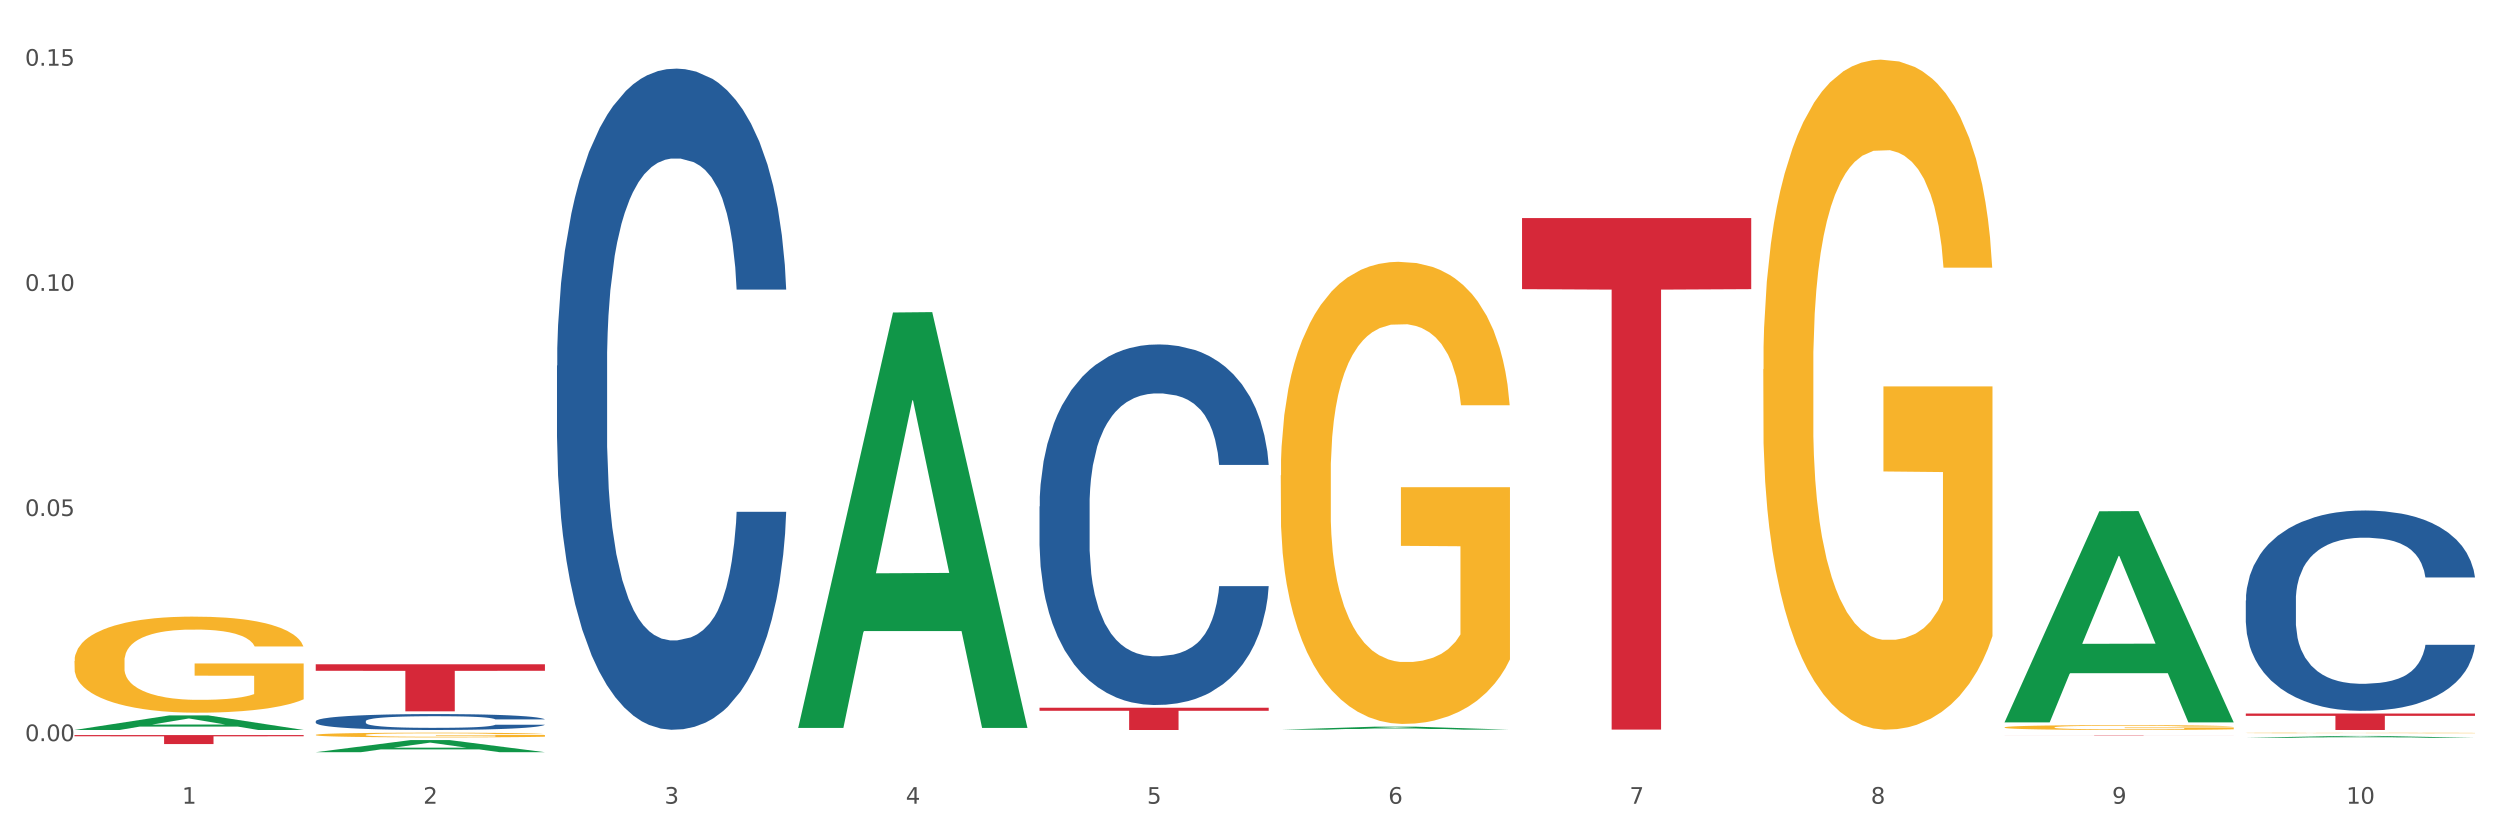 <?xml version="1.0" encoding="utf-8" standalone="no"?>
<!DOCTYPE svg PUBLIC "-//W3C//DTD SVG 1.1//EN"
  "http://www.w3.org/Graphics/SVG/1.1/DTD/svg11.dtd">
<svg xmlns:xlink="http://www.w3.org/1999/xlink" width="1080pt" height="360pt" viewBox="0 0 1080 360" xmlns="http://www.w3.org/2000/svg" version="1.1">
 <rect x="0" y="0" width="1080" height="360" fill="#333333" stroke="none"/>
 <defs>
  <style type="text/css">*{stroke-linejoin: round; stroke-linecap: butt}</style>
 </defs>
 <g id="figure_1">
  <g id="patch_1">
   <path d="M 0 360 
L 1080 360 
L 1080 0 
L 0 0 
z
" style="fill: #ffffff; stroke: #ffffff; stroke-linejoin: miter"/>
  </g>
  <g id="axes_1">
   <g id="matplotlib.axis_1">
    <g id="xtick_1">
     <g id="text_1">
      <!-- 1 -->
      <g style="fill: #4d4d4d" transform="translate(78.627 347.204) scale(0.096 -0.096)">
       <defs>
        <path id="DejaVuSans-31" d="M 794 531 
L 1825 531 
L 1825 4091 
L 703 3866 
L 703 4441 
L 1819 4666 
L 2450 4666 
L 2450 531 
L 3481 531 
L 3481 0 
L 794 0 
L 794 531 
z
" transform="scale(0.016)"/>
       </defs>
       <use xlink:href="#DejaVuSans-31"/>
      </g>
     </g>
    </g>
    <g id="xtick_2">
     <g id="text_2">
      <!-- 2 -->
      <g style="fill: #4d4d4d" transform="translate(182.851 347.204) scale(0.096 -0.096)">
       <defs>
        <path id="DejaVuSans-32" d="M 1228 531 
L 3431 531 
L 3431 0 
L 469 0 
L 469 531 
Q 828 903 1448 1529 
Q 2069 2156 2228 2338 
Q 2531 2678 2651 2914 
Q 2772 3150 2772 3378 
Q 2772 3750 2511 3984 
Q 2250 4219 1831 4219 
Q 1534 4219 1204 4116 
Q 875 4013 500 3803 
L 500 4441 
Q 881 4594 1212 4672 
Q 1544 4750 1819 4750 
Q 2544 4750 2975 4387 
Q 3406 4025 3406 3419 
Q 3406 3131 3298 2873 
Q 3191 2616 2906 2266 
Q 2828 2175 2409 1742 
Q 1991 1309 1228 531 
z
" transform="scale(0.016)"/>
       </defs>
       <use xlink:href="#DejaVuSans-32"/>
      </g>
     </g>
    </g>
    <g id="xtick_3">
     <g id="text_3">
      <!-- 3 -->
      <g style="fill: #4d4d4d" transform="translate(287.074 347.204) scale(0.096 -0.096)">
       <defs>
        <path id="DejaVuSans-33" d="M 2597 2516 
Q 3050 2419 3304 2112 
Q 3559 1806 3559 1356 
Q 3559 666 3084 287 
Q 2609 -91 1734 -91 
Q 1441 -91 1130 -33 
Q 819 25 488 141 
L 488 750 
Q 750 597 1062 519 
Q 1375 441 1716 441 
Q 2309 441 2620 675 
Q 2931 909 2931 1356 
Q 2931 1769 2642 2001 
Q 2353 2234 1838 2234 
L 1294 2234 
L 1294 2753 
L 1863 2753 
Q 2328 2753 2575 2939 
Q 2822 3125 2822 3475 
Q 2822 3834 2567 4026 
Q 2313 4219 1838 4219 
Q 1578 4219 1281 4162 
Q 984 4106 628 3988 
L 628 4550 
Q 988 4650 1302 4700 
Q 1616 4750 1894 4750 
Q 2613 4750 3031 4423 
Q 3450 4097 3450 3541 
Q 3450 3153 3228 2886 
Q 3006 2619 2597 2516 
z
" transform="scale(0.016)"/>
       </defs>
       <use xlink:href="#DejaVuSans-33"/>
      </g>
     </g>
    </g>
    <g id="xtick_4">
     <g id="text_4">
      <!-- 4 -->
      <g style="fill: #4d4d4d" transform="translate(391.298 347.204) scale(0.096 -0.096)">
       <defs>
        <path id="DejaVuSans-34" d="M 2419 4116 
L 825 1625 
L 2419 1625 
L 2419 4116 
z
M 2253 4666 
L 3047 4666 
L 3047 1625 
L 3713 1625 
L 3713 1100 
L 3047 1100 
L 3047 0 
L 2419 0 
L 2419 1100 
L 313 1100 
L 313 1709 
L 2253 4666 
z
" transform="scale(0.016)"/>
       </defs>
       <use xlink:href="#DejaVuSans-34"/>
      </g>
     </g>
    </g>
    <g id="xtick_5">
     <g id="text_5">
      <!-- 5 -->
      <g style="fill: #4d4d4d" transform="translate(495.522 347.204) scale(0.096 -0.096)">
       <defs>
        <path id="DejaVuSans-35" d="M 691 4666 
L 3169 4666 
L 3169 4134 
L 1269 4134 
L 1269 2991 
Q 1406 3038 1543 3061 
Q 1681 3084 1819 3084 
Q 2600 3084 3056 2656 
Q 3513 2228 3513 1497 
Q 3513 744 3044 326 
Q 2575 -91 1722 -91 
Q 1428 -91 1123 -41 
Q 819 9 494 109 
L 494 744 
Q 775 591 1075 516 
Q 1375 441 1709 441 
Q 2250 441 2565 725 
Q 2881 1009 2881 1497 
Q 2881 1984 2565 2268 
Q 2250 2553 1709 2553 
Q 1456 2553 1204 2497 
Q 953 2441 691 2322 
L 691 4666 
z
" transform="scale(0.016)"/>
       </defs>
       <use xlink:href="#DejaVuSans-35"/>
      </g>
     </g>
    </g>
    <g id="xtick_6">
     <g id="text_6">
      <!-- 6 -->
      <g style="fill: #4d4d4d" transform="translate(599.745 347.204) scale(0.096 -0.096)">
       <defs>
        <path id="DejaVuSans-36" d="M 2113 2584 
Q 1688 2584 1439 2293 
Q 1191 2003 1191 1497 
Q 1191 994 1439 701 
Q 1688 409 2113 409 
Q 2538 409 2786 701 
Q 3034 994 3034 1497 
Q 3034 2003 2786 2293 
Q 2538 2584 2113 2584 
z
M 3366 4563 
L 3366 3988 
Q 3128 4100 2886 4159 
Q 2644 4219 2406 4219 
Q 1781 4219 1451 3797 
Q 1122 3375 1075 2522 
Q 1259 2794 1537 2939 
Q 1816 3084 2150 3084 
Q 2853 3084 3261 2657 
Q 3669 2231 3669 1497 
Q 3669 778 3244 343 
Q 2819 -91 2113 -91 
Q 1303 -91 875 529 
Q 447 1150 447 2328 
Q 447 3434 972 4092 
Q 1497 4750 2381 4750 
Q 2619 4750 2861 4703 
Q 3103 4656 3366 4563 
z
" transform="scale(0.016)"/>
       </defs>
       <use xlink:href="#DejaVuSans-36"/>
      </g>
     </g>
    </g>
    <g id="xtick_7">
     <g id="text_7">
      <!-- 7 -->
      <g style="fill: #4d4d4d" transform="translate(703.969 347.204) scale(0.096 -0.096)">
       <defs>
        <path id="DejaVuSans-37" d="M 525 4666 
L 3525 4666 
L 3525 4397 
L 1831 0 
L 1172 0 
L 2766 4134 
L 525 4134 
L 525 4666 
z
" transform="scale(0.016)"/>
       </defs>
       <use xlink:href="#DejaVuSans-37"/>
      </g>
     </g>
    </g>
    <g id="xtick_8">
     <g id="text_8">
      <!-- 8 -->
      <g style="fill: #4d4d4d" transform="translate(808.193 347.204) scale(0.096 -0.096)">
       <defs>
        <path id="DejaVuSans-38" d="M 2034 2216 
Q 1584 2216 1326 1975 
Q 1069 1734 1069 1313 
Q 1069 891 1326 650 
Q 1584 409 2034 409 
Q 2484 409 2743 651 
Q 3003 894 3003 1313 
Q 3003 1734 2745 1975 
Q 2488 2216 2034 2216 
z
M 1403 2484 
Q 997 2584 770 2862 
Q 544 3141 544 3541 
Q 544 4100 942 4425 
Q 1341 4750 2034 4750 
Q 2731 4750 3128 4425 
Q 3525 4100 3525 3541 
Q 3525 3141 3298 2862 
Q 3072 2584 2669 2484 
Q 3125 2378 3379 2068 
Q 3634 1759 3634 1313 
Q 3634 634 3220 271 
Q 2806 -91 2034 -91 
Q 1263 -91 848 271 
Q 434 634 434 1313 
Q 434 1759 690 2068 
Q 947 2378 1403 2484 
z
M 1172 3481 
Q 1172 3119 1398 2916 
Q 1625 2713 2034 2713 
Q 2441 2713 2670 2916 
Q 2900 3119 2900 3481 
Q 2900 3844 2670 4047 
Q 2441 4250 2034 4250 
Q 1625 4250 1398 4047 
Q 1172 3844 1172 3481 
z
" transform="scale(0.016)"/>
       </defs>
       <use xlink:href="#DejaVuSans-38"/>
      </g>
     </g>
    </g>
    <g id="xtick_9">
     <g id="text_9">
      <!-- 9 -->
      <g style="fill: #4d4d4d" transform="translate(912.416 347.204) scale(0.096 -0.096)">
       <defs>
        <path id="DejaVuSans-39" d="M 703 97 
L 703 672 
Q 941 559 1184 500 
Q 1428 441 1663 441 
Q 2288 441 2617 861 
Q 2947 1281 2994 2138 
Q 2813 1869 2534 1725 
Q 2256 1581 1919 1581 
Q 1219 1581 811 2004 
Q 403 2428 403 3163 
Q 403 3881 828 4315 
Q 1253 4750 1959 4750 
Q 2769 4750 3195 4129 
Q 3622 3509 3622 2328 
Q 3622 1225 3098 567 
Q 2575 -91 1691 -91 
Q 1453 -91 1209 -44 
Q 966 3 703 97 
z
M 1959 2075 
Q 2384 2075 2632 2365 
Q 2881 2656 2881 3163 
Q 2881 3666 2632 3958 
Q 2384 4250 1959 4250 
Q 1534 4250 1286 3958 
Q 1038 3666 1038 3163 
Q 1038 2656 1286 2365 
Q 1534 2075 1959 2075 
z
" transform="scale(0.016)"/>
       </defs>
       <use xlink:href="#DejaVuSans-39"/>
      </g>
     </g>
    </g>
    <g id="xtick_10">
     <g id="text_10">
      <!-- 10 -->
      <g style="fill: #4d4d4d" transform="translate(1013.586 347.204) scale(0.096 -0.096)">
       <defs>
        <path id="DejaVuSans-30" d="M 2034 4250 
Q 1547 4250 1301 3770 
Q 1056 3291 1056 2328 
Q 1056 1369 1301 889 
Q 1547 409 2034 409 
Q 2525 409 2770 889 
Q 3016 1369 3016 2328 
Q 3016 3291 2770 3770 
Q 2525 4250 2034 4250 
z
M 2034 4750 
Q 2819 4750 3233 4129 
Q 3647 3509 3647 2328 
Q 3647 1150 3233 529 
Q 2819 -91 2034 -91 
Q 1250 -91 836 529 
Q 422 1150 422 2328 
Q 422 3509 836 4129 
Q 1250 4750 2034 4750 
z
" transform="scale(0.016)"/>
       </defs>
       <use xlink:href="#DejaVuSans-31"/>
       <use xlink:href="#DejaVuSans-30" transform="translate(63.623 0)"/>
      </g>
     </g>
    </g>
    <g id="xtick_11"/>
    <g id="xtick_12"/>
    <g id="xtick_13"/>
    <g id="xtick_14"/>
    <g id="xtick_15"/>
    <g id="xtick_16"/>
    <g id="xtick_17"/>
    <g id="xtick_18"/>
    <g id="xtick_19"/>
   </g>
   <g id="matplotlib.axis_2">
    <g id="ytick_1">
     <g id="text_11">
      <!-- 0.00 -->
      <g style="fill: #4d4d4d" transform="translate(10.8 320.166) scale(0.096 -0.096)">
       <defs>
        <path id="DejaVuSans-2e" d="M 684 794 
L 1344 794 
L 1344 0 
L 684 0 
L 684 794 
z
" transform="scale(0.016)"/>
       </defs>
       <use xlink:href="#DejaVuSans-30"/>
       <use xlink:href="#DejaVuSans-2e" transform="translate(63.623 0)"/>
       <use xlink:href="#DejaVuSans-30" transform="translate(95.41 0)"/>
       <use xlink:href="#DejaVuSans-30" transform="translate(159.033 0)"/>
      </g>
     </g>
    </g>
    <g id="ytick_2">
     <g id="text_12">
      <!-- 0.05 -->
      <g style="fill: #4d4d4d" transform="translate(10.8 222.907) scale(0.096 -0.096)">
       <use xlink:href="#DejaVuSans-30"/>
       <use xlink:href="#DejaVuSans-2e" transform="translate(63.623 0)"/>
       <use xlink:href="#DejaVuSans-30" transform="translate(95.41 0)"/>
       <use xlink:href="#DejaVuSans-35" transform="translate(159.033 0)"/>
      </g>
     </g>
    </g>
    <g id="ytick_3">
     <g id="text_13">
      <!-- 0.10 -->
      <g style="fill: #4d4d4d" transform="translate(10.8 125.648) scale(0.096 -0.096)">
       <use xlink:href="#DejaVuSans-30"/>
       <use xlink:href="#DejaVuSans-2e" transform="translate(63.623 0)"/>
       <use xlink:href="#DejaVuSans-31" transform="translate(95.41 0)"/>
       <use xlink:href="#DejaVuSans-30" transform="translate(159.033 0)"/>
      </g>
     </g>
    </g>
    <g id="ytick_4">
     <g id="text_14">
      <!-- 0.15 -->
      <g style="fill: #4d4d4d" transform="translate(10.8 28.389) scale(0.096 -0.096)">
       <use xlink:href="#DejaVuSans-30"/>
       <use xlink:href="#DejaVuSans-2e" transform="translate(63.623 0)"/>
       <use xlink:href="#DejaVuSans-31" transform="translate(95.41 0)"/>
       <use xlink:href="#DejaVuSans-35" transform="translate(159.033 0)"/>
      </g>
     </g>
    </g>
    <g id="ytick_5"/>
    <g id="ytick_6"/>
    <g id="ytick_7"/>
   </g>
   <g id="PolyCollection_1">
    <path d="M 32.175 315.344 
L 32.277 315.338 
L 73.107 309.064 
L 90.051 309.058 
L 131.187 315.355 
L 111.589 315.355 
L 102.709 313.889 
L 60.552 313.889 
L 60.246 313.912 
L 51.671 315.355 
L 32.175 315.355 
L 32.175 315.344 
L 65.86 313.014 
L 97.401 313.008 
L 81.783 310.4 
L 81.579 310.388 
L 81.375 310.406 
L 65.758 313.008 
L 65.86 313.014 
L 32.175 315.344 
z
" clip-path="url(#p654e15cfe3)" style="fill: #109648"/>
    <path d="M 553.293 205.352 
L 553.41 205.17 
L 553.41 198.606 
L 553.644 192.954 
L 554.813 179.279 
L 556.566 167.975 
L 557.852 161.958 
L 559.138 157.035 
L 560.658 152.112 
L 562.528 147.007 
L 565.918 139.532 
L 568.022 135.703 
L 570.594 131.692 
L 575.27 125.857 
L 578.66 122.575 
L 582.167 119.84 
L 587.895 116.558 
L 591.636 115.1 
L 595.61 114.006 
L 600.403 113.276 
L 604.027 113.094 
L 611.976 113.641 
L 618.756 115.282 
L 622.029 116.558 
L 626.237 118.746 
L 628.458 120.205 
L 632.082 123.122 
L 635.823 126.951 
L 638.395 130.233 
L 642.252 136.432 
L 645.175 142.631 
L 647.863 150.289 
L 649.266 155.577 
L 650.318 160.5 
L 651.253 166.152 
L 652.189 175.086 
L 631.147 175.086 
L 630.329 168.704 
L 629.043 162.687 
L 627.173 156.853 
L 625.536 153.206 
L 622.73 148.648 
L 620.159 145.731 
L 617.47 143.543 
L 614.197 141.72 
L 611.625 140.808 
L 608.001 140.079 
L 600.87 140.261 
L 596.078 141.72 
L 592.805 143.543 
L 590.7 145.184 
L 588.83 147.007 
L 586.726 149.56 
L 584.271 153.389 
L 582.518 156.853 
L 580.764 161.229 
L 579.361 165.605 
L 578.075 170.71 
L 577.023 176.18 
L 576.205 181.832 
L 575.504 188.76 
L 574.919 200.247 
L 574.919 225.226 
L 575.153 230.878 
L 575.737 238.354 
L 576.439 244.006 
L 577.608 250.752 
L 578.66 255.31 
L 580.647 261.874 
L 582.868 267.344 
L 584.622 270.808 
L 586.375 273.726 
L 589.415 277.737 
L 592.805 281.019 
L 595.727 283.024 
L 599.702 284.848 
L 602.39 285.577 
L 604.728 285.942 
L 610.456 285.942 
L 614.548 285.395 
L 619.107 284.118 
L 622.613 282.477 
L 625.536 280.472 
L 628.809 277.19 
L 630.913 274.09 
L 630.913 235.984 
L 605.196 235.801 
L 605.196 210.458 
L 652.306 210.458 
L 652.306 284.848 
L 650.318 288.676 
L 648.097 292.141 
L 645.759 295.24 
L 642.252 299.069 
L 638.044 302.716 
L 634.303 305.268 
L 630.329 307.456 
L 625.653 309.462 
L 619.574 311.285 
L 615.833 312.015 
L 611.158 312.562 
L 605.663 312.744 
L 600.87 312.379 
L 596.195 311.468 
L 591.285 309.827 
L 586.492 307.456 
L 582.868 305.086 
L 579.244 302.169 
L 575.387 298.34 
L 572.347 294.693 
L 570.009 291.411 
L 567.438 287.218 
L 564.632 281.748 
L 562.528 276.825 
L 560.658 271.72 
L 558.67 265.156 
L 557.268 259.504 
L 555.865 252.393 
L 555.047 247.106 
L 554.111 238.901 
L 553.41 227.414 
L 553.293 205.352 
z
" clip-path="url(#p654e15cfe3)" style="fill: #f7b32b"/>
    <path d="M 761.74 159.523 
L 761.857 159.258 
L 761.857 149.742 
L 762.091 141.547 
L 763.26 121.72 
L 765.013 105.33 
L 766.299 96.606 
L 767.585 89.469 
L 769.105 82.331 
L 770.975 74.929 
L 774.365 64.091 
L 776.469 58.539 
L 779.041 52.724 
L 783.717 44.264 
L 787.107 39.506 
L 790.614 35.541 
L 796.342 30.782 
L 800.083 28.667 
L 804.057 27.081 
L 808.85 26.024 
L 812.474 25.759 
L 820.423 26.553 
L 827.203 28.932 
L 830.476 30.782 
L 834.685 33.954 
L 836.906 36.069 
L 840.529 40.299 
L 844.27 45.85 
L 846.842 50.609 
L 850.7 59.597 
L 853.622 68.585 
L 856.311 79.688 
L 857.713 87.354 
L 858.766 94.492 
L 859.701 102.687 
L 860.636 115.64 
L 839.594 115.64 
L 838.776 106.388 
L 837.49 97.664 
L 835.62 89.205 
L 833.983 83.917 
L 831.178 77.309 
L 828.606 73.079 
L 825.917 69.907 
L 822.644 67.263 
L 820.072 65.941 
L 816.448 64.884 
L 809.318 65.148 
L 804.525 67.263 
L 801.252 69.907 
L 799.148 72.286 
L 797.277 74.929 
L 795.173 78.63 
L 792.718 84.182 
L 790.965 89.205 
L 789.211 95.549 
L 787.809 101.894 
L 786.523 109.295 
L 785.471 117.226 
L 784.652 125.421 
L 783.951 135.467 
L 783.366 152.121 
L 783.366 188.337 
L 783.6 196.532 
L 784.185 207.371 
L 784.886 215.566 
L 786.055 225.347 
L 787.107 231.956 
L 789.094 241.473 
L 791.315 249.403 
L 793.069 254.426 
L 794.822 258.656 
L 797.862 264.472 
L 801.252 269.23 
L 804.174 272.138 
L 808.149 274.781 
L 810.837 275.839 
L 813.175 276.367 
L 818.903 276.367 
L 822.995 275.574 
L 827.554 273.724 
L 831.061 271.345 
L 833.983 268.437 
L 837.256 263.678 
L 839.36 259.184 
L 839.36 203.934 
L 813.643 203.67 
L 813.643 166.925 
L 860.753 166.925 
L 860.753 274.781 
L 858.766 280.333 
L 856.544 285.356 
L 854.206 289.85 
L 850.7 295.401 
L 846.491 300.688 
L 842.751 304.389 
L 838.776 307.561 
L 834.1 310.469 
L 828.021 313.113 
L 824.281 314.17 
L 819.605 314.963 
L 814.111 315.228 
L 809.318 314.699 
L 804.642 313.377 
L 799.732 310.998 
L 794.939 307.561 
L 791.315 304.125 
L 787.692 299.895 
L 783.834 294.344 
L 780.795 289.057 
L 778.457 284.298 
L 775.885 278.218 
L 773.079 270.287 
L 770.975 263.15 
L 769.105 255.748 
L 767.118 246.231 
L 765.715 238.036 
L 764.312 227.726 
L 763.494 220.06 
L 762.559 208.164 
L 761.857 191.51 
L 761.74 159.523 
z
" clip-path="url(#p654e15cfe3)" style="fill: #f7b32b"/>
    <path d="M 865.964 314.222 
L 866.081 314.221 
L 866.081 314.151 
L 866.315 314.092 
L 867.484 313.947 
L 869.237 313.828 
L 870.523 313.765 
L 871.809 313.713 
L 873.329 313.661 
L 875.199 313.607 
L 878.589 313.528 
L 880.693 313.488 
L 883.265 313.445 
L 887.941 313.384 
L 891.331 313.349 
L 894.838 313.32 
L 900.566 313.286 
L 904.306 313.27 
L 908.281 313.259 
L 913.074 313.251 
L 916.698 313.249 
L 924.647 313.255 
L 931.427 313.272 
L 934.7 313.286 
L 938.908 313.309 
L 941.129 313.324 
L 944.753 313.355 
L 948.494 313.395 
L 951.066 313.43 
L 954.923 313.495 
L 957.846 313.561 
L 960.534 313.642 
L 961.937 313.697 
L 962.989 313.749 
L 963.924 313.809 
L 964.859 313.903 
L 943.818 313.903 
L 943 313.836 
L 941.714 313.772 
L 939.843 313.711 
L 938.207 313.672 
L 935.401 313.624 
L 932.829 313.593 
L 930.141 313.57 
L 926.868 313.551 
L 924.296 313.542 
L 920.672 313.534 
L 913.541 313.536 
L 908.749 313.551 
L 905.475 313.57 
L 903.371 313.588 
L 901.501 313.607 
L 899.397 313.634 
L 896.942 313.674 
L 895.188 313.711 
L 893.435 313.757 
L 892.032 313.803 
L 890.746 313.857 
L 889.694 313.915 
L 888.876 313.974 
L 888.175 314.047 
L 887.59 314.169 
L 887.59 314.432 
L 887.824 314.492 
L 888.408 314.571 
L 889.11 314.63 
L 890.279 314.701 
L 891.331 314.749 
L 893.318 314.819 
L 895.539 314.876 
L 897.293 314.913 
L 899.046 314.944 
L 902.085 314.986 
L 905.475 315.021 
L 908.398 315.042 
L 912.372 315.061 
L 915.061 315.069 
L 917.399 315.073 
L 923.127 315.073 
L 927.218 315.067 
L 931.777 315.053 
L 935.284 315.036 
L 938.207 315.015 
L 941.48 314.98 
L 943.584 314.948 
L 943.584 314.546 
L 917.867 314.544 
L 917.867 314.276 
L 964.976 314.276 
L 964.976 315.061 
L 962.989 315.101 
L 960.768 315.138 
L 958.43 315.171 
L 954.923 315.211 
L 950.715 315.25 
L 946.974 315.276 
L 943 315.3 
L 938.324 315.321 
L 932.245 315.34 
L 928.504 315.348 
L 923.828 315.353 
L 918.334 315.355 
L 913.541 315.351 
L 908.865 315.342 
L 903.956 315.325 
L 899.163 315.3 
L 895.539 315.275 
L 891.915 315.244 
L 888.058 315.203 
L 885.018 315.165 
L 882.68 315.13 
L 880.109 315.086 
L 877.303 315.028 
L 875.199 314.976 
L 873.329 314.923 
L 871.341 314.853 
L 869.938 314.794 
L 868.536 314.719 
L 867.717 314.663 
L 866.782 314.576 
L 866.081 314.455 
L 865.964 314.222 
z
" clip-path="url(#p654e15cfe3)" style="fill: #f7b32b"/>
    <path d="M 970.188 316.633 
L 970.304 316.633 
L 970.304 316.625 
L 970.538 316.618 
L 971.707 316.601 
L 973.461 316.587 
L 974.747 316.579 
L 976.032 316.573 
L 977.552 316.567 
L 979.422 316.561 
L 982.813 316.551 
L 984.917 316.547 
L 987.488 316.542 
L 992.164 316.534 
L 995.554 316.53 
L 999.061 316.527 
L 1004.789 316.523 
L 1008.53 316.521 
L 1012.505 316.52 
L 1017.297 316.519 
L 1020.921 316.518 
L 1028.87 316.519 
L 1035.65 316.521 
L 1038.923 316.523 
L 1043.132 316.525 
L 1045.353 316.527 
L 1048.977 316.531 
L 1052.717 316.536 
L 1055.289 316.54 
L 1059.147 316.547 
L 1062.069 316.555 
L 1064.758 316.565 
L 1066.161 316.571 
L 1067.213 316.577 
L 1068.148 316.584 
L 1069.083 316.596 
L 1048.041 316.596 
L 1047.223 316.588 
L 1045.937 316.58 
L 1044.067 316.573 
L 1042.43 316.568 
L 1039.625 316.563 
L 1037.053 316.559 
L 1034.364 316.556 
L 1031.091 316.554 
L 1028.52 316.553 
L 1024.896 316.552 
L 1017.765 316.552 
L 1012.972 316.554 
L 1009.699 316.556 
L 1007.595 316.558 
L 1005.724 316.561 
L 1003.62 316.564 
L 1001.165 316.569 
L 999.412 316.573 
L 997.659 316.578 
L 996.256 316.584 
L 994.97 316.59 
L 993.918 316.597 
L 993.1 316.604 
L 992.398 316.613 
L 991.814 316.627 
L 991.814 316.658 
L 992.047 316.665 
L 992.632 316.674 
L 993.333 316.681 
L 994.502 316.69 
L 995.554 316.695 
L 997.542 316.704 
L 999.763 316.71 
L 1001.516 316.715 
L 1003.27 316.718 
L 1006.309 316.723 
L 1009.699 316.727 
L 1012.621 316.73 
L 1016.596 316.732 
L 1019.285 316.733 
L 1021.623 316.734 
L 1027.351 316.734 
L 1031.442 316.733 
L 1036.001 316.731 
L 1039.508 316.729 
L 1042.43 316.727 
L 1045.704 316.723 
L 1047.808 316.719 
L 1047.808 316.671 
L 1022.09 316.671 
L 1022.09 316.64 
L 1069.2 316.64 
L 1069.2 316.732 
L 1067.213 316.737 
L 1064.992 316.741 
L 1062.654 316.745 
L 1059.147 316.75 
L 1054.938 316.754 
L 1051.198 316.758 
L 1047.223 316.76 
L 1042.547 316.763 
L 1036.469 316.765 
L 1032.728 316.766 
L 1028.052 316.767 
L 1022.558 316.767 
L 1017.765 316.766 
L 1013.089 316.765 
L 1008.179 316.763 
L 1003.387 316.76 
L 999.763 316.757 
L 996.139 316.754 
L 992.281 316.749 
L 989.242 316.744 
L 986.904 316.74 
L 984.332 316.735 
L 981.527 316.728 
L 979.422 316.722 
L 977.552 316.716 
L 975.565 316.708 
L 974.162 316.701 
L 972.759 316.692 
L 971.941 316.685 
L 971.006 316.675 
L 970.304 316.661 
L 970.188 316.633 
z
" clip-path="url(#p654e15cfe3)" style="fill: #f7b32b"/>
    <path d="M 970.188 259.422 
L 970.305 259.343 
L 970.305 257.13 
L 970.656 254.126 
L 971.943 248.592 
L 973.582 244.402 
L 976.39 239.501 
L 977.912 237.446 
L 979.902 235.153 
L 983.998 231.438 
L 988.679 228.276 
L 991.956 226.537 
L 994.414 225.43 
L 999.915 223.454 
L 1003.075 222.584 
L 1006.352 221.872 
L 1009.161 221.398 
L 1013.842 220.845 
L 1017.587 220.608 
L 1021.917 220.529 
L 1025.546 220.608 
L 1030.344 220.924 
L 1037.366 221.872 
L 1040.058 222.426 
L 1043.686 223.374 
L 1047.431 224.639 
L 1050.474 225.904 
L 1053.985 227.722 
L 1057.613 230.094 
L 1061.125 233.098 
L 1063.582 235.865 
L 1065.572 238.79 
L 1067.327 242.347 
L 1068.615 246.221 
L 1069.2 249.462 
L 1047.782 249.462 
L 1047.197 246.537 
L 1046.027 243.375 
L 1044.857 241.24 
L 1043.569 239.501 
L 1041.58 237.525 
L 1039.824 236.26 
L 1036.898 234.758 
L 1034.206 233.809 
L 1031.983 233.256 
L 1029.291 232.782 
L 1023.556 232.307 
L 1019.46 232.307 
L 1016.885 232.465 
L 1013.725 232.861 
L 1011.033 233.414 
L 1007.873 234.363 
L 1005.415 235.39 
L 1002.958 236.734 
L 1001.553 237.683 
L 999.447 239.422 
L 998.042 240.845 
L 996.17 243.296 
L 995.116 245.035 
L 993.244 249.541 
L 992.424 252.861 
L 992.073 255.153 
L 991.839 257.683 
L 991.839 270.015 
L 992.541 275.549 
L 993.127 277.92 
L 994.063 280.608 
L 995.818 284.087 
L 998.393 287.486 
L 1001.085 289.936 
L 1003.309 291.438 
L 1005.415 292.545 
L 1007.522 293.415 
L 1010.097 294.205 
L 1012.203 294.68 
L 1015.363 295.154 
L 1019.109 295.391 
L 1022.035 295.391 
L 1028.003 294.996 
L 1030.695 294.6 
L 1033.27 294.047 
L 1036.079 293.178 
L 1038.303 292.229 
L 1039.59 291.517 
L 1041.697 290.015 
L 1043.335 288.434 
L 1044.739 286.616 
L 1045.676 285.035 
L 1046.729 282.664 
L 1047.548 279.976 
L 1047.782 278.553 
L 1069.2 278.553 
L 1068.732 281.399 
L 1067.913 284.166 
L 1066.274 287.881 
L 1064.987 290.015 
L 1062.997 292.624 
L 1060.89 294.838 
L 1057.965 297.288 
L 1055.273 299.106 
L 1052.464 300.687 
L 1049.421 302.11 
L 1043.92 304.087 
L 1041.931 304.64 
L 1037.717 305.589 
L 1034.44 306.142 
L 1029.642 306.695 
L 1024.726 307.012 
L 1019.577 307.091 
L 1015.012 306.933 
L 1009.98 306.458 
L 1006.82 305.984 
L 1003.309 305.273 
L 999.212 304.166 
L 995.35 302.822 
L 991.722 301.241 
L 988.328 299.423 
L 985.168 297.367 
L 981.072 293.968 
L 978.029 290.648 
L 975.805 287.565 
L 974.284 284.956 
L 972.762 281.636 
L 971.943 279.343 
L 970.656 273.81 
L 970.188 268.671 
L 970.188 259.422 
z
" clip-path="url(#p654e15cfe3)" style="fill: #255c99"/>
    <path d="M 449.069 218.787 
L 449.187 218.645 
L 449.187 214.661 
L 449.538 209.255 
L 450.825 199.297 
L 452.464 191.757 
L 455.272 182.937 
L 456.794 179.238 
L 458.783 175.113 
L 462.88 168.426 
L 467.561 162.736 
L 470.838 159.606 
L 473.296 157.615 
L 478.797 154.058 
L 481.957 152.493 
L 485.234 151.213 
L 488.042 150.359 
L 492.724 149.363 
L 496.469 148.937 
L 500.799 148.794 
L 504.427 148.937 
L 509.226 149.506 
L 516.248 151.213 
L 518.94 152.209 
L 522.568 153.916 
L 526.313 156.192 
L 529.356 158.468 
L 532.867 161.74 
L 536.495 166.008 
L 540.006 171.414 
L 542.464 176.393 
L 544.454 181.657 
L 546.209 188.058 
L 547.497 195.029 
L 548.082 200.862 
L 526.664 200.862 
L 526.079 195.598 
L 524.909 189.908 
L 523.738 186.067 
L 522.451 182.937 
L 520.461 179.38 
L 518.706 177.104 
L 515.78 174.401 
L 513.088 172.694 
L 510.864 171.698 
L 508.173 170.845 
L 502.438 169.991 
L 498.342 169.991 
L 495.767 170.276 
L 492.607 170.987 
L 489.915 171.983 
L 486.755 173.69 
L 484.297 175.539 
L 481.84 177.958 
L 480.435 179.665 
L 478.328 182.795 
L 476.924 185.355 
L 475.051 189.766 
L 473.998 192.895 
L 472.126 201.004 
L 471.306 206.979 
L 470.955 211.105 
L 470.721 215.657 
L 470.721 237.85 
L 471.423 247.808 
L 472.009 252.076 
L 472.945 256.913 
L 474.7 263.172 
L 477.275 269.29 
L 479.967 273.7 
L 482.191 276.403 
L 484.297 278.394 
L 486.404 279.959 
L 488.979 281.382 
L 491.085 282.235 
L 494.245 283.089 
L 497.991 283.516 
L 500.916 283.516 
L 506.885 282.804 
L 509.577 282.093 
L 512.152 281.097 
L 514.961 279.532 
L 517.184 277.825 
L 518.472 276.545 
L 520.578 273.842 
L 522.217 270.997 
L 523.621 267.725 
L 524.558 264.879 
L 525.611 260.612 
L 526.43 255.775 
L 526.664 253.214 
L 548.082 253.214 
L 547.614 258.335 
L 546.795 263.315 
L 545.156 270.001 
L 543.869 273.842 
L 541.879 278.537 
L 539.772 282.52 
L 536.846 286.93 
L 534.155 290.202 
L 531.346 293.047 
L 528.303 295.608 
L 522.802 299.164 
L 520.813 300.16 
L 516.599 301.867 
L 513.322 302.863 
L 508.524 303.859 
L 503.608 304.428 
L 498.459 304.57 
L 493.894 304.286 
L 488.862 303.432 
L 485.702 302.579 
L 482.191 301.298 
L 478.094 299.307 
L 474.232 296.888 
L 470.604 294.043 
L 467.21 290.771 
L 464.05 287.072 
L 459.954 280.955 
L 456.911 274.98 
L 454.687 269.432 
L 453.166 264.737 
L 451.644 258.762 
L 450.825 254.637 
L 449.538 244.678 
L 449.069 235.431 
L 449.069 218.787 
z
" clip-path="url(#p654e15cfe3)" style="fill: #255c99"/>
    <path d="M 240.622 157.976 
L 240.739 157.715 
L 240.739 150.411 
L 241.09 140.499 
L 242.378 122.24 
L 244.016 108.414 
L 246.825 92.242 
L 248.347 85.459 
L 250.336 77.895 
L 254.432 65.635 
L 259.114 55.201 
L 262.391 49.462 
L 264.849 45.81 
L 270.349 39.289 
L 273.509 36.419 
L 276.786 34.072 
L 279.595 32.507 
L 284.277 30.681 
L 288.022 29.898 
L 292.352 29.637 
L 295.98 29.898 
L 300.779 30.942 
L 307.801 34.072 
L 310.493 35.898 
L 314.121 39.028 
L 317.866 43.202 
L 320.909 47.375 
L 324.42 53.375 
L 328.048 61.2 
L 331.559 71.113 
L 334.017 80.242 
L 336.007 89.894 
L 337.762 101.632 
L 339.049 114.414 
L 339.635 125.109 
L 318.217 125.109 
L 317.632 115.457 
L 316.462 105.023 
L 315.291 97.98 
L 314.004 92.242 
L 312.014 85.72 
L 310.259 81.547 
L 307.333 76.591 
L 304.641 73.46 
L 302.417 71.634 
L 299.725 70.069 
L 293.991 68.504 
L 289.894 68.504 
L 287.32 69.026 
L 284.16 70.33 
L 281.468 72.156 
L 278.308 75.286 
L 275.85 78.677 
L 273.392 83.112 
L 271.988 86.242 
L 269.881 91.981 
L 268.477 96.676 
L 266.604 104.762 
L 265.551 110.501 
L 263.678 125.37 
L 262.859 136.326 
L 262.508 143.89 
L 262.274 152.237 
L 262.274 192.93 
L 262.976 211.19 
L 263.561 219.015 
L 264.498 227.884 
L 266.253 239.362 
L 268.828 250.578 
L 271.52 258.665 
L 273.743 263.621 
L 275.85 267.273 
L 277.957 270.142 
L 280.532 272.751 
L 282.638 274.316 
L 285.798 275.881 
L 289.543 276.664 
L 292.469 276.664 
L 298.438 275.359 
L 301.13 274.055 
L 303.705 272.229 
L 306.513 269.36 
L 308.737 266.229 
L 310.025 263.882 
L 312.131 258.926 
L 313.77 253.709 
L 315.174 247.709 
L 316.11 242.492 
L 317.164 234.666 
L 317.983 225.798 
L 318.217 221.102 
L 339.635 221.102 
L 339.167 230.493 
L 338.347 239.623 
L 336.709 251.883 
L 335.421 258.926 
L 333.432 267.534 
L 331.325 274.838 
L 328.399 282.924 
L 325.707 288.924 
L 322.899 294.141 
L 319.856 298.836 
L 314.355 305.357 
L 312.365 307.183 
L 308.152 310.313 
L 304.875 312.139 
L 300.077 313.965 
L 295.161 315.009 
L 290.011 315.27 
L 285.447 314.748 
L 280.414 313.183 
L 277.254 311.618 
L 273.743 309.27 
L 269.647 305.618 
L 265.785 301.184 
L 262.157 295.967 
L 258.763 289.967 
L 255.603 283.185 
L 251.507 271.968 
L 248.464 261.012 
L 246.24 250.839 
L 244.718 242.231 
L 243.197 231.275 
L 242.378 223.711 
L 241.09 205.451 
L 240.622 188.496 
L 240.622 157.976 
z
" clip-path="url(#p654e15cfe3)" style="fill: #255c99"/>
    <path d="M 136.399 311.565 
L 136.516 311.558 
L 136.516 311.382 
L 136.867 311.144 
L 138.154 310.704 
L 139.793 310.37 
L 142.602 309.981 
L 144.123 309.817 
L 146.113 309.635 
L 150.209 309.339 
L 154.89 309.088 
L 158.167 308.95 
L 160.625 308.862 
L 166.126 308.705 
L 169.286 308.635 
L 172.563 308.579 
L 175.372 308.541 
L 180.053 308.497 
L 183.798 308.478 
L 188.129 308.472 
L 191.757 308.478 
L 196.555 308.503 
L 203.577 308.579 
L 206.269 308.623 
L 209.897 308.698 
L 213.642 308.799 
L 216.685 308.899 
L 220.196 309.044 
L 223.824 309.233 
L 227.336 309.471 
L 229.793 309.691 
L 231.783 309.924 
L 233.538 310.207 
L 234.826 310.515 
L 235.411 310.773 
L 213.993 310.773 
L 213.408 310.54 
L 212.238 310.289 
L 211.068 310.119 
L 209.78 309.981 
L 207.791 309.823 
L 206.035 309.723 
L 203.109 309.603 
L 200.417 309.528 
L 198.194 309.484 
L 195.502 309.446 
L 189.767 309.409 
L 185.671 309.409 
L 183.096 309.421 
L 179.936 309.453 
L 177.244 309.497 
L 174.084 309.572 
L 171.626 309.654 
L 169.169 309.761 
L 167.764 309.836 
L 165.658 309.974 
L 164.253 310.088 
L 162.381 310.282 
L 161.327 310.421 
L 159.455 310.779 
L 158.635 311.043 
L 158.284 311.225 
L 158.05 311.426 
L 158.05 312.407 
L 158.752 312.847 
L 159.338 313.036 
L 160.274 313.249 
L 162.029 313.526 
L 164.604 313.796 
L 167.296 313.991 
L 169.52 314.111 
L 171.626 314.199 
L 173.733 314.268 
L 176.308 314.331 
L 178.415 314.368 
L 181.575 314.406 
L 185.32 314.425 
L 188.246 314.425 
L 194.214 314.394 
L 196.906 314.362 
L 199.481 314.318 
L 202.29 314.249 
L 204.514 314.174 
L 205.801 314.117 
L 207.908 313.998 
L 209.546 313.872 
L 210.951 313.727 
L 211.887 313.601 
L 212.94 313.413 
L 213.759 313.199 
L 213.993 313.086 
L 235.411 313.086 
L 234.943 313.312 
L 234.124 313.532 
L 232.485 313.828 
L 231.198 313.998 
L 229.208 314.205 
L 227.102 314.381 
L 224.176 314.576 
L 221.484 314.72 
L 218.675 314.846 
L 215.632 314.959 
L 210.131 315.116 
L 208.142 315.16 
L 203.928 315.236 
L 200.651 315.28 
L 195.853 315.324 
L 190.937 315.349 
L 185.788 315.355 
L 181.223 315.343 
L 176.191 315.305 
L 173.031 315.267 
L 169.52 315.211 
L 165.424 315.123 
L 161.561 315.016 
L 157.933 314.89 
L 154.539 314.746 
L 151.379 314.582 
L 147.283 314.312 
L 144.24 314.048 
L 142.016 313.803 
L 140.495 313.595 
L 138.973 313.331 
L 138.154 313.149 
L 136.867 312.709 
L 136.399 312.3 
L 136.399 311.565 
z
" clip-path="url(#p654e15cfe3)" style="fill: #255c99"/>
    <path d="M 32.175 317.537 
L 131.187 317.537 
L 131.187 318.081 
L 92.239 318.084 
L 92.239 321.45 
L 70.888 321.45 
L 70.888 318.084 
L 32.175 318.081 
L 32.175 317.541 
L 32.175 317.537 
z
" clip-path="url(#p654e15cfe3)" style="fill: #d62839"/>
    <path d="M 136.399 286.962 
L 235.411 286.962 
L 235.411 289.79 
L 196.463 289.809 
L 196.463 307.309 
L 175.112 307.309 
L 175.112 289.809 
L 136.399 289.79 
L 136.399 286.981 
L 136.399 286.962 
z
" clip-path="url(#p654e15cfe3)" style="fill: #d62839"/>
    <path d="M 449.069 305.733 
L 548.082 305.733 
L 548.082 307.07 
L 509.134 307.079 
L 509.134 315.351 
L 487.783 315.351 
L 487.783 307.079 
L 449.069 307.07 
L 449.069 305.742 
L 449.069 305.733 
z
" clip-path="url(#p654e15cfe3)" style="fill: #d62839"/>
    <path d="M 657.517 94.204 
L 756.529 94.204 
L 756.529 124.914 
L 717.581 125.121 
L 717.581 315.191 
L 696.23 315.191 
L 696.23 125.121 
L 657.517 124.914 
L 657.517 94.411 
L 657.517 94.204 
z
" clip-path="url(#p654e15cfe3)" style="fill: #d62839"/>
    <path d="M 865.964 317.526 
L 964.976 317.526 
L 964.976 317.546 
L 926.028 317.546 
L 926.028 317.667 
L 904.677 317.667 
L 904.677 317.546 
L 865.964 317.546 
L 865.964 317.527 
L 865.964 317.526 
z
" clip-path="url(#p654e15cfe3)" style="fill: #d62839"/>
    <path d="M 970.188 308.254 
L 1069.2 308.254 
L 1069.2 309.241 
L 1030.252 309.247 
L 1030.252 315.355 
L 1008.901 315.355 
L 1008.901 309.247 
L 970.188 309.241 
L 970.188 308.26 
L 970.188 308.254 
z
" clip-path="url(#p654e15cfe3)" style="fill: #d62839"/>
    <path d="M 136.399 317.46 
L 136.516 317.458 
L 136.516 317.391 
L 136.749 317.333 
L 137.918 317.194 
L 139.672 317.078 
L 140.958 317.017 
L 142.244 316.967 
L 143.763 316.916 
L 145.634 316.864 
L 149.024 316.788 
L 151.128 316.749 
L 153.699 316.708 
L 158.375 316.649 
L 161.765 316.615 
L 165.272 316.587 
L 171 316.554 
L 174.741 316.539 
L 178.716 316.528 
L 183.508 316.52 
L 187.132 316.518 
L 195.081 316.524 
L 201.861 316.541 
L 205.135 316.554 
L 209.343 316.576 
L 211.564 316.591 
L 215.188 316.621 
L 218.928 316.66 
L 221.5 316.693 
L 225.358 316.756 
L 228.28 316.82 
L 230.969 316.898 
L 232.372 316.952 
L 233.424 317.002 
L 234.359 317.06 
L 235.294 317.151 
L 214.253 317.151 
L 213.434 317.086 
L 212.148 317.024 
L 210.278 316.965 
L 208.641 316.928 
L 205.836 316.881 
L 203.264 316.851 
L 200.576 316.829 
L 197.302 316.81 
L 194.731 316.801 
L 191.107 316.794 
L 183.976 316.796 
L 179.183 316.81 
L 175.91 316.829 
L 173.806 316.846 
L 171.936 316.864 
L 169.831 316.89 
L 167.377 316.93 
L 165.623 316.965 
L 163.87 317.01 
L 162.467 317.054 
L 161.181 317.106 
L 160.129 317.162 
L 159.311 317.22 
L 158.609 317.29 
L 158.025 317.408 
L 158.025 317.662 
L 158.259 317.72 
L 158.843 317.796 
L 159.544 317.854 
L 160.713 317.923 
L 161.765 317.969 
L 163.753 318.036 
L 165.974 318.092 
L 167.727 318.128 
L 169.481 318.157 
L 172.52 318.198 
L 175.91 318.232 
L 178.833 318.252 
L 182.807 318.271 
L 185.496 318.278 
L 187.834 318.282 
L 193.562 318.282 
L 197.653 318.276 
L 202.212 318.263 
L 205.719 318.247 
L 208.641 318.226 
L 211.915 318.193 
L 214.019 318.161 
L 214.019 317.772 
L 188.301 317.77 
L 188.301 317.512 
L 235.411 317.512 
L 235.411 318.271 
L 233.424 318.31 
L 231.203 318.345 
L 228.865 318.377 
L 225.358 318.416 
L 221.15 318.453 
L 217.409 318.479 
L 213.434 318.502 
L 208.758 318.522 
L 202.68 318.541 
L 198.939 318.548 
L 194.263 318.554 
L 188.769 318.555 
L 183.976 318.552 
L 179.3 318.542 
L 174.39 318.526 
L 169.598 318.502 
L 165.974 318.477 
L 162.35 318.448 
L 158.492 318.408 
L 155.453 318.371 
L 153.115 318.338 
L 150.543 318.295 
L 147.738 318.239 
L 145.634 318.189 
L 143.763 318.137 
L 141.776 318.07 
L 140.373 318.012 
L 138.97 317.94 
L 138.152 317.886 
L 137.217 317.802 
L 136.516 317.685 
L 136.399 317.46 
z
" clip-path="url(#p654e15cfe3)" style="fill: #f7b32b"/>
    <path d="M 32.175 285.562 
L 32.292 285.524 
L 32.292 284.159 
L 32.526 282.984 
L 33.695 280.14 
L 35.448 277.789 
L 36.734 276.538 
L 38.02 275.514 
L 39.54 274.491 
L 41.41 273.429 
L 44.8 271.875 
L 46.904 271.078 
L 49.476 270.244 
L 54.152 269.031 
L 57.542 268.348 
L 61.049 267.78 
L 66.777 267.097 
L 70.517 266.794 
L 74.492 266.566 
L 79.285 266.415 
L 82.909 266.377 
L 90.858 266.491 
L 97.638 266.832 
L 100.911 267.097 
L 105.119 267.552 
L 107.34 267.855 
L 110.964 268.462 
L 114.705 269.258 
L 117.277 269.941 
L 121.134 271.23 
L 124.057 272.519 
L 126.745 274.112 
L 128.148 275.211 
L 129.2 276.235 
L 130.135 277.41 
L 131.071 279.268 
L 110.029 279.268 
L 109.211 277.941 
L 107.925 276.69 
L 106.054 275.477 
L 104.418 274.718 
L 101.612 273.77 
L 99.041 273.164 
L 96.352 272.709 
L 93.079 272.33 
L 90.507 272.14 
L 86.883 271.988 
L 79.752 272.026 
L 74.96 272.33 
L 71.686 272.709 
L 69.582 273.05 
L 67.712 273.429 
L 65.608 273.96 
L 63.153 274.756 
L 61.399 275.477 
L 59.646 276.387 
L 58.243 277.297 
L 56.957 278.358 
L 55.905 279.496 
L 55.087 280.671 
L 54.386 282.112 
L 53.801 284.501 
L 53.801 289.695 
L 54.035 290.87 
L 54.619 292.425 
L 55.321 293.6 
L 56.49 295.003 
L 57.542 295.951 
L 59.529 297.316 
L 61.75 298.454 
L 63.504 299.174 
L 65.257 299.781 
L 68.296 300.615 
L 71.686 301.297 
L 74.609 301.714 
L 78.583 302.093 
L 81.272 302.245 
L 83.61 302.321 
L 89.338 302.321 
L 93.429 302.207 
L 97.988 301.942 
L 101.495 301.601 
L 104.418 301.183 
L 107.691 300.501 
L 109.795 299.856 
L 109.795 291.932 
L 84.078 291.894 
L 84.078 286.624 
L 131.187 286.624 
L 131.187 302.093 
L 129.2 302.89 
L 126.979 303.61 
L 124.641 304.255 
L 121.134 305.051 
L 116.926 305.809 
L 113.185 306.34 
L 109.211 306.795 
L 104.535 307.212 
L 98.456 307.591 
L 94.715 307.743 
L 90.039 307.857 
L 84.545 307.895 
L 79.752 307.819 
L 75.076 307.629 
L 70.167 307.288 
L 65.374 306.795 
L 61.75 306.302 
L 58.126 305.695 
L 54.269 304.899 
L 51.229 304.141 
L 48.891 303.458 
L 46.32 302.586 
L 43.514 301.449 
L 41.41 300.425 
L 39.54 299.364 
L 37.552 297.999 
L 36.15 296.823 
L 34.747 295.344 
L 33.928 294.245 
L 32.993 292.539 
L 32.292 290.15 
L 32.175 285.562 
z
" clip-path="url(#p654e15cfe3)" style="fill: #f7b32b"/>
    <path d="M 136.399 324.94 
L 136.501 324.935 
L 177.331 319.723 
L 194.275 319.718 
L 235.411 324.95 
L 215.813 324.95 
L 206.932 323.731 
L 164.775 323.731 
L 164.469 323.751 
L 155.895 324.95 
L 136.399 324.95 
L 136.399 324.94 
L 170.083 323.004 
L 201.624 323 
L 186.007 320.833 
L 185.803 320.824 
L 185.599 320.838 
L 169.981 323 
L 170.083 323.004 
L 136.399 324.94 
z
" clip-path="url(#p654e15cfe3)" style="fill: #109648"/>
    <path d="M 344.846 314.123 
L 344.948 313.954 
L 385.778 134.995 
L 402.722 134.826 
L 443.858 314.46 
L 424.26 314.46 
L 415.379 272.63 
L 373.223 272.63 
L 372.916 273.304 
L 364.342 314.46 
L 344.846 314.46 
L 344.846 314.123 
L 378.53 247.667 
L 410.072 247.498 
L 394.454 173.114 
L 394.25 172.777 
L 394.046 173.283 
L 378.428 247.498 
L 378.53 247.667 
L 344.846 314.123 
z
" clip-path="url(#p654e15cfe3)" style="fill: #109648"/>
    <path d="M 553.293 315.227 
L 553.395 315.226 
L 594.225 313.908 
L 611.169 313.907 
L 652.306 315.23 
L 632.707 315.23 
L 623.827 314.922 
L 581.67 314.922 
L 581.364 314.927 
L 572.789 315.23 
L 553.293 315.23 
L 553.293 315.227 
L 586.978 314.738 
L 618.519 314.737 
L 602.901 314.189 
L 602.697 314.186 
L 602.493 314.19 
L 586.876 314.737 
L 586.978 314.738 
L 553.293 315.227 
z
" clip-path="url(#p654e15cfe3)" style="fill: #109648"/>
    <path d="M 865.964 311.915 
L 866.066 311.829 
L 906.896 220.871 
L 923.84 220.786 
L 964.976 312.086 
L 945.378 312.086 
L 936.498 290.826 
L 894.341 290.826 
L 894.034 291.168 
L 885.46 312.086 
L 865.964 312.086 
L 865.964 311.915 
L 899.649 278.138 
L 931.19 278.052 
L 915.572 240.246 
L 915.368 240.074 
L 915.164 240.332 
L 899.547 278.052 
L 899.649 278.138 
L 865.964 311.915 
z
" clip-path="url(#p654e15cfe3)" style="fill: #109648"/>
    <path d="M 970.188 318.73 
L 970.29 318.729 
L 1011.12 317.931 
L 1028.064 317.93 
L 1069.2 318.732 
L 1049.602 318.732 
L 1040.721 318.545 
L 998.564 318.545 
L 998.258 318.548 
L 989.684 318.732 
L 970.188 318.732 
L 970.188 318.73 
L 1003.872 318.434 
L 1035.413 318.433 
L 1019.796 318.101 
L 1019.592 318.099 
L 1019.388 318.102 
L 1003.77 318.433 
L 1003.872 318.434 
L 970.188 318.73 
z
" clip-path="url(#p654e15cfe3)" style="fill: #109648"/>
   </g>
  </g>
 </g>
 <defs>
  <clipPath id="p654e15cfe3">
   <rect x="32.175" y="10.8" width="1037.025" height="329.109"/>
  </clipPath>
 </defs>
</svg>
